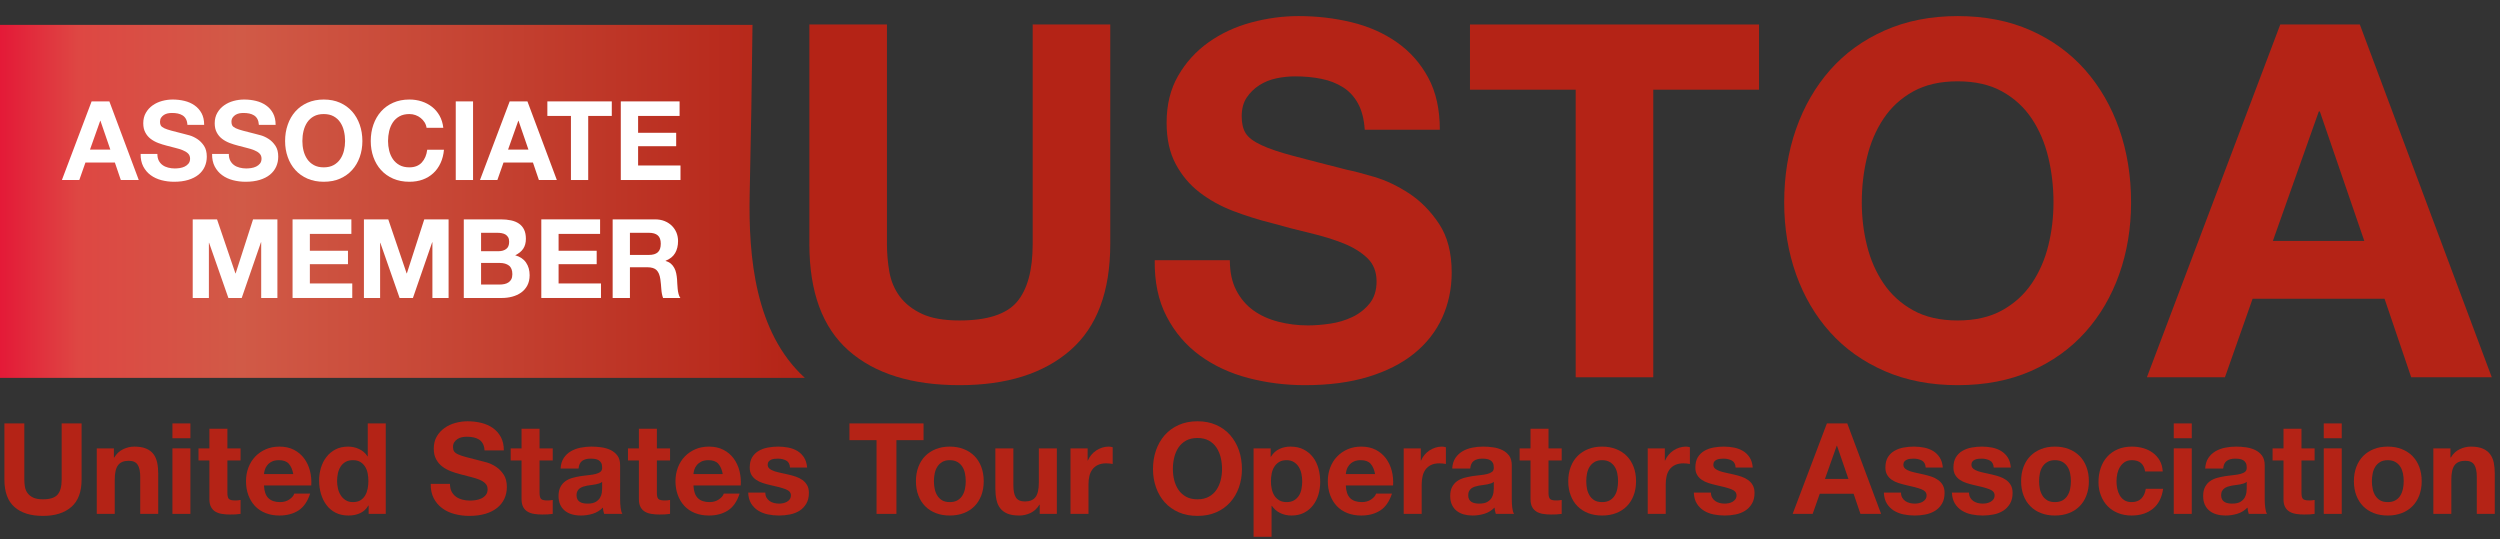 <?xml version="1.0" encoding="UTF-8" standalone="no"?>
<svg xmlns="http://www.w3.org/2000/svg" xmlns:xlink="http://www.w3.org/1999/xlink" xmlns:serif="http://www.serif.com/" width="100%" height="100%" viewBox="0 0 621 134" version="1.1" xml:space="preserve" style="fill-rule:evenodd;clip-rule:evenodd;stroke-linejoin:round;stroke-miterlimit:2;">
    <rect x="0" y="0" width="621" height="134" fill="#333333" stroke="none"/>
    <g transform="matrix(4.167,0,0,4.167,0,0)">
        <path d="M47.963,22.512C45.019,19.81 44.609,15.342 44.69,11.538C44.762,8.188 44.823,4.834 44.858,1.482L0,1.482L0,22.524L47.978,22.524C47.973,22.519 47.969,22.517 47.963,22.512Z" style="fill:url(#_Linear1);"></path>
        <path d="M63.799,20.884C62.208,22.269 60.008,22.96 57.201,22.96C54.354,22.96 52.15,22.275 50.588,20.9C49.028,19.525 48.247,17.405 48.247,14.538L48.247,1.46L52.872,1.46L52.872,14.538C52.872,15.107 52.92,15.667 53.018,16.216C53.117,16.767 53.323,17.252 53.637,17.674C53.951,18.097 54.388,18.44 54.948,18.705C55.507,18.97 56.258,19.103 57.201,19.103C58.85,19.103 59.989,18.735 60.618,17.999C61.246,17.261 61.56,16.109 61.56,14.538L61.56,1.46L66.184,1.46L66.184,14.538C66.184,17.385 65.389,19.5 63.799,20.884Z" style="fill:rgb(180,35,22);fill-rule:nonzero;"></path>
        <path d="M73.695,17.306C73.95,17.797 74.289,18.195 74.711,18.499C75.133,18.804 75.629,19.029 76.197,19.177C76.768,19.324 77.357,19.398 77.965,19.398C78.377,19.398 78.82,19.363 79.291,19.294C79.762,19.226 80.205,19.093 80.617,18.897C81.029,18.701 81.371,18.43 81.648,18.086C81.922,17.744 82.059,17.306 82.059,16.776C82.059,16.207 81.879,15.746 81.516,15.392C81.15,15.039 80.676,14.744 80.086,14.507C79.498,14.273 78.828,14.066 78.084,13.89C77.338,13.712 76.58,13.517 75.816,13.3C75.029,13.104 74.264,12.864 73.518,12.58C72.772,12.294 72.104,11.926 71.516,11.474C70.926,11.023 70.45,10.459 70.086,9.781C69.723,9.103 69.543,8.284 69.543,7.322C69.543,6.242 69.772,5.304 70.235,4.509C70.696,3.713 71.299,3.05 72.045,2.52C72.792,1.991 73.636,1.597 74.579,1.342C75.522,1.087 76.463,0.959 77.406,0.959C78.506,0.959 79.561,1.082 80.572,1.328C81.584,1.574 82.482,1.97 83.268,2.52C84.053,3.071 84.676,3.773 85.137,4.626C85.6,5.48 85.83,6.516 85.83,7.734L81.354,7.734C81.313,7.105 81.18,6.585 80.955,6.173C80.729,5.76 80.43,5.436 80.057,5.201C79.684,4.965 79.256,4.798 78.775,4.701C78.295,4.602 77.77,4.552 77.199,4.552C76.826,4.552 76.453,4.592 76.08,4.671C75.707,4.75 75.369,4.886 75.064,5.084C74.76,5.28 74.51,5.525 74.314,5.82C74.118,6.114 74.019,6.487 74.019,6.939C74.019,7.351 74.097,7.685 74.254,7.94C74.413,8.195 74.721,8.431 75.182,8.646C75.643,8.863 76.281,9.079 77.096,9.294C77.912,9.511 78.977,9.786 80.293,10.12C80.686,10.199 81.231,10.34 81.926,10.546C82.623,10.753 83.316,11.082 84.004,11.533C84.689,11.986 85.285,12.589 85.785,13.345C86.287,14.101 86.537,15.068 86.537,16.246C86.537,17.209 86.35,18.101 85.977,18.926C85.604,19.75 85.049,20.462 84.313,21.062C83.576,21.661 82.662,22.126 81.574,22.46C80.484,22.794 79.223,22.96 77.789,22.96C76.631,22.96 75.506,22.819 74.417,22.535C73.327,22.249 72.364,21.802 71.53,21.194C70.696,20.585 70.032,19.81 69.543,18.867C69.051,17.925 68.815,16.805 68.835,15.509L73.312,15.509C73.312,16.216 73.44,16.816 73.695,17.306Z" style="fill:rgb(180,35,22);fill-rule:nonzero;"></path>
        <path d="M87.627,5.347L87.627,1.46L104.858,1.46L104.858,5.347L98.553,5.347L98.553,22.49L93.928,22.49L93.928,5.347L87.627,5.347Z" style="fill:rgb(180,35,22);fill-rule:nonzero;"></path>
        <path d="M111.293,14.64C111.499,15.476 111.829,16.226 112.28,16.894C112.731,17.562 113.321,18.097 114.047,18.499C114.772,18.902 115.657,19.103 116.698,19.103C117.739,19.103 118.622,18.902 119.348,18.499C120.075,18.097 120.663,17.562 121.116,16.894C121.567,16.226 121.895,15.476 122.102,14.64C122.309,13.806 122.411,12.947 122.411,12.064C122.411,11.14 122.309,10.248 122.102,9.383C121.895,8.519 121.567,7.749 121.116,7.072C120.663,6.394 120.075,5.854 119.348,5.451C118.622,5.048 117.739,4.847 116.698,4.847C115.657,4.847 114.772,5.048 114.047,5.451C113.321,5.854 112.731,6.394 112.28,7.072C111.829,7.749 111.499,8.519 111.293,9.383C111.086,10.248 110.983,11.14 110.983,12.064C110.983,12.947 111.086,13.806 111.293,14.64ZM107.065,7.69C107.538,6.345 108.215,5.171 109.098,4.169C109.981,3.168 111.067,2.383 112.354,1.814C113.639,1.244 115.088,0.959 116.698,0.959C118.327,0.959 119.78,1.244 121.057,1.814C122.333,2.383 123.413,3.168 124.297,4.169C125.18,5.171 125.858,6.345 126.329,7.69C126.799,9.035 127.036,10.493 127.036,12.064C127.036,13.595 126.799,15.023 126.329,16.349C125.858,17.674 125.18,18.828 124.297,19.81C123.413,20.792 122.333,21.562 121.057,22.123C119.78,22.681 118.327,22.96 116.698,22.96C115.088,22.96 113.639,22.681 112.354,22.123C111.067,21.562 109.981,20.792 109.098,19.81C108.215,18.828 107.538,17.674 107.065,16.349C106.594,15.023 106.358,13.595 106.358,12.064C106.358,10.493 106.594,9.035 107.065,7.69Z" style="fill:rgb(180,35,22);fill-rule:nonzero;"></path>
        <path d="M140.938,14.361L138.288,6.644L138.227,6.644L135.489,14.361L140.938,14.361ZM140.672,1.46L148.538,22.49L143.735,22.49L142.145,17.806L134.282,17.806L132.631,22.49L127.979,22.49L135.93,1.46L140.672,1.46Z" style="fill:rgb(180,35,22);fill-rule:nonzero;"></path>
        <path d="M6.578,8.919L5.987,7.199L5.974,7.199L5.364,8.919L6.578,8.919ZM6.519,6.044L8.272,10.731L7.202,10.731L6.847,9.687L5.094,9.687L4.727,10.731L3.69,10.731L5.461,6.044L6.519,6.044Z" style="fill:white;fill-rule:nonzero;"></path>
        <path d="M9.465,9.576C9.522,9.685 9.598,9.773 9.692,9.841C9.786,9.91 9.897,9.96 10.024,9.992C10.151,10.025 10.282,10.042 10.418,10.042C10.51,10.042 10.608,10.034 10.713,10.019C10.818,10.003 10.917,9.974 11.008,9.93C11.1,9.886 11.176,9.826 11.238,9.75C11.299,9.673 11.331,9.576 11.331,9.458C11.331,9.331 11.29,9.228 11.209,9.149C11.127,9.07 11.022,9.005 10.89,8.953C10.758,8.9 10.61,8.853 10.444,8.814C10.278,8.775 10.109,8.731 9.938,8.683C9.764,8.639 9.592,8.585 9.426,8.522C9.26,8.459 9.112,8.376 8.98,8.276C8.848,8.175 8.743,8.05 8.663,7.898C8.581,7.748 8.54,7.565 8.54,7.351C8.54,7.11 8.592,6.901 8.695,6.724C8.797,6.546 8.932,6.398 9.098,6.281C9.264,6.163 9.454,6.075 9.663,6.018C9.874,5.961 10.083,5.933 10.293,5.933C10.538,5.933 10.773,5.96 10.999,6.015C11.224,6.07 11.424,6.158 11.599,6.281C11.774,6.404 11.913,6.559 12.016,6.75C12.119,6.941 12.17,7.171 12.17,7.443L11.172,7.443C11.164,7.302 11.134,7.187 11.085,7.095C11.034,7.002 10.967,6.93 10.883,6.878C10.8,6.826 10.706,6.789 10.598,6.766C10.491,6.744 10.374,6.734 10.247,6.734C10.164,6.734 10.081,6.743 9.998,6.759C9.915,6.777 9.838,6.808 9.771,6.851C9.704,6.896 9.647,6.95 9.604,7.015C9.56,7.082 9.538,7.165 9.538,7.265C9.538,7.357 9.555,7.431 9.59,7.488C9.625,7.544 9.695,7.597 9.797,7.646C9.9,7.694 10.043,7.742 10.224,7.791C10.405,7.838 10.643,7.9 10.936,7.974C11.024,7.992 11.145,8.023 11.3,8.07C11.456,8.115 11.61,8.189 11.763,8.289C11.917,8.39 12.048,8.525 12.161,8.693C12.272,8.861 12.327,9.077 12.327,9.339C12.327,9.554 12.286,9.753 12.203,9.937C12.12,10.121 11.997,10.279 11.833,10.413C11.668,10.546 11.465,10.65 11.221,10.724C10.979,10.798 10.698,10.835 10.377,10.835C10.12,10.835 9.87,10.804 9.626,10.741C9.383,10.677 9.168,10.578 8.983,10.442C8.797,10.306 8.65,10.133 8.54,9.923C8.431,9.713 8.378,9.464 8.383,9.175L9.381,9.175C9.381,9.333 9.409,9.466 9.465,9.576Z" style="fill:white;fill-rule:nonzero;"></path>
        <path d="M13.725,9.576C13.782,9.685 13.858,9.773 13.952,9.841C14.045,9.91 14.157,9.96 14.284,9.992C14.411,10.025 14.542,10.042 14.677,10.042C14.77,10.042 14.868,10.034 14.973,10.019C15.078,10.003 15.176,9.974 15.268,9.93C15.36,9.886 15.436,9.826 15.498,9.75C15.559,9.673 15.59,9.576 15.59,9.458C15.59,9.331 15.549,9.228 15.468,9.149C15.387,9.07 15.282,9.005 15.15,8.953C15.018,8.9 14.87,8.853 14.704,8.814C14.538,8.775 14.369,8.731 14.198,8.683C14.024,8.639 13.852,8.585 13.686,8.522C13.52,8.459 13.372,8.376 13.24,8.276C13.108,8.175 13.002,8.05 12.922,7.898C12.84,7.748 12.799,7.565 12.799,7.351C12.799,7.11 12.852,6.901 12.955,6.724C13.057,6.546 13.192,6.398 13.358,6.281C13.524,6.163 13.713,6.075 13.922,6.018C14.133,5.961 14.342,5.933 14.552,5.933C14.797,5.933 15.033,5.96 15.258,6.015C15.484,6.07 15.684,6.158 15.859,6.281C16.034,6.404 16.172,6.559 16.276,6.75C16.378,6.941 16.43,7.171 16.43,7.443L15.432,7.443C15.423,7.302 15.394,7.187 15.344,7.095C15.293,7.002 15.227,6.93 15.143,6.878C15.06,6.826 14.965,6.789 14.858,6.766C14.751,6.744 14.633,6.734 14.506,6.734C14.423,6.734 14.34,6.743 14.257,6.759C14.174,6.777 14.098,6.808 14.031,6.851C13.963,6.896 13.907,6.95 13.864,7.015C13.82,7.082 13.797,7.165 13.797,7.265C13.797,7.357 13.815,7.431 13.85,7.488C13.885,7.544 13.955,7.597 14.057,7.646C14.16,7.694 14.302,7.742 14.484,7.791C14.665,7.838 14.903,7.9 15.196,7.974C15.284,7.992 15.405,8.023 15.56,8.07C15.715,8.115 15.87,8.189 16.023,8.289C16.176,8.39 16.308,8.525 16.42,8.693C16.532,8.861 16.586,9.077 16.586,9.339C16.586,9.554 16.545,9.753 16.462,9.937C16.379,10.121 16.256,10.279 16.092,10.413C15.928,10.546 15.725,10.65 15.481,10.724C15.239,10.798 14.958,10.835 14.637,10.835C14.379,10.835 14.129,10.804 13.886,10.741C13.643,10.677 13.428,10.578 13.243,10.442C13.057,10.306 12.91,10.133 12.799,9.923C12.691,9.713 12.638,9.464 12.643,9.175L13.641,9.175C13.641,9.333 13.668,9.466 13.725,9.576Z" style="fill:white;fill-rule:nonzero;"></path>
        <path d="M18.093,8.982C18.139,9.168 18.213,9.335 18.313,9.484C18.415,9.632 18.545,9.751 18.708,9.841C18.87,9.931 19.066,9.976 19.297,9.976C19.53,9.976 19.727,9.931 19.889,9.841C20.051,9.751 20.182,9.632 20.283,9.484C20.383,9.335 20.458,9.168 20.502,8.982C20.548,8.795 20.571,8.604 20.571,8.408C20.571,8.202 20.548,8.002 20.502,7.81C20.458,7.617 20.383,7.446 20.283,7.294C20.182,7.144 20.051,7.023 19.889,6.934C19.727,6.844 19.53,6.799 19.297,6.799C19.066,6.799 18.87,6.844 18.708,6.934C18.545,7.023 18.415,7.144 18.313,7.294C18.213,7.446 18.139,7.617 18.093,7.81C18.047,8.002 18.025,8.202 18.025,8.408C18.025,8.604 18.047,8.795 18.093,8.982ZM17.153,7.433C17.256,7.132 17.408,6.871 17.604,6.648C17.801,6.425 18.043,6.25 18.33,6.123C18.616,5.996 18.94,5.933 19.297,5.933C19.661,5.933 19.985,5.996 20.27,6.123C20.553,6.25 20.795,6.425 20.992,6.648C21.188,6.871 21.339,7.132 21.444,7.433C21.549,7.732 21.602,8.058 21.602,8.408C21.602,8.749 21.549,9.067 21.444,9.363C21.339,9.658 21.188,9.916 20.992,10.133C20.795,10.352 20.553,10.524 20.27,10.649C19.985,10.773 19.661,10.835 19.297,10.835C18.94,10.835 18.616,10.773 18.33,10.649C18.043,10.524 17.801,10.352 17.604,10.133C17.408,9.916 17.256,9.658 17.153,9.363C17.047,9.067 16.995,8.749 16.995,8.408C16.995,8.058 17.047,7.732 17.153,7.433Z" style="fill:white;fill-rule:nonzero;"></path>
        <path d="M25.311,7.294C25.249,7.197 25.172,7.11 25.081,7.036C24.989,6.96 24.885,6.904 24.769,6.861C24.653,6.82 24.532,6.799 24.405,6.799C24.172,6.799 23.976,6.844 23.814,6.934C23.653,7.023 23.52,7.144 23.42,7.294C23.319,7.446 23.247,7.617 23.2,7.81C23.155,8.002 23.131,8.202 23.131,8.408C23.131,8.604 23.155,8.795 23.2,8.982C23.247,9.168 23.319,9.335 23.42,9.484C23.52,9.632 23.653,9.751 23.814,9.841C23.976,9.931 24.172,9.976 24.405,9.976C24.719,9.976 24.965,9.879 25.143,9.687C25.32,9.495 25.428,9.241 25.467,8.925L26.465,8.925C26.44,9.218 26.372,9.484 26.262,9.72C26.153,9.957 26.008,10.158 25.829,10.324C25.65,10.49 25.44,10.617 25.2,10.705C24.959,10.793 24.694,10.835 24.405,10.835C24.045,10.835 23.723,10.773 23.436,10.649C23.15,10.524 22.909,10.352 22.711,10.133C22.514,9.916 22.364,9.658 22.258,9.363C22.154,9.067 22.101,8.749 22.101,8.408C22.101,8.058 22.154,7.732 22.258,7.433C22.364,7.132 22.514,6.871 22.711,6.648C22.909,6.425 23.15,6.25 23.436,6.123C23.723,5.996 24.045,5.933 24.405,5.933C24.663,5.933 24.907,5.97 25.136,6.044C25.366,6.119 25.572,6.227 25.753,6.369C25.935,6.511 26.085,6.687 26.204,6.898C26.321,7.108 26.395,7.348 26.426,7.62L25.428,7.62C25.411,7.501 25.372,7.393 25.311,7.294Z" style="fill:white;fill-rule:nonzero;"></path>
        <rect x="27.168" y="6.044" width="1.031" height="4.687" style="fill:white;fill-rule:nonzero;"></rect>
        <path d="M31.501,8.919L30.91,7.199L30.896,7.199L30.286,8.919L31.501,8.919ZM31.441,6.044L33.194,10.731L32.124,10.731L31.769,9.687L30.016,9.687L29.649,10.731L28.612,10.731L30.383,6.044L31.441,6.044Z" style="fill:white;fill-rule:nonzero;"></path>
        <path d="M32.629,6.911L32.629,6.044L36.469,6.044L36.469,6.911L35.064,6.911L35.064,10.731L34.034,10.731L34.034,6.911L32.629,6.911Z" style="fill:white;fill-rule:nonzero;"></path>
        <path d="M40.511,6.044L40.511,6.911L38.038,6.911L38.038,7.916L40.308,7.916L40.308,8.716L38.038,8.716L38.038,9.865L40.565,9.865L40.565,10.731L37.006,10.731L37.006,6.044L40.511,6.044Z" style="fill:white;fill-rule:nonzero;"></path>
        <path d="M12.938,13.077L14.034,16.299L14.047,16.299L15.085,13.077L16.536,13.077L16.536,17.763L15.57,17.763L15.57,14.442L15.557,14.442L14.409,17.763L13.614,17.763L12.465,14.475L12.452,14.475L12.452,17.763L11.488,17.763L11.488,13.077L12.938,13.077Z" style="fill:white;fill-rule:nonzero;"></path>
        <path d="M20.946,13.077L20.946,13.943L18.471,13.943L18.471,14.948L20.743,14.948L20.743,15.748L18.471,15.748L18.471,16.897L20.999,16.897L20.999,17.763L17.44,17.763L17.44,13.077L20.946,13.077Z" style="fill:white;fill-rule:nonzero;"></path>
        <path d="M23.145,13.077L24.241,16.299L24.253,16.299L25.291,13.077L26.741,13.077L26.741,17.763L25.776,17.763L25.776,14.442L25.763,14.442L24.615,17.763L23.821,17.763L22.672,14.475L22.659,14.475L22.659,17.763L21.694,17.763L21.694,13.077L23.145,13.077Z" style="fill:white;fill-rule:nonzero;"></path>
        <path d="M29.78,16.962C29.881,16.962 29.977,16.953 30.069,16.933C30.161,16.914 30.242,16.88 30.311,16.834C30.381,16.789 30.438,16.726 30.479,16.648C30.52,16.569 30.542,16.468 30.542,16.345C30.542,16.105 30.473,15.933 30.338,15.83C30.203,15.728 30.023,15.675 29.799,15.675L28.677,15.675L28.677,16.962L29.78,16.962ZM29.721,14.974C29.905,14.974 30.056,14.93 30.174,14.842C30.293,14.755 30.351,14.613 30.351,14.416C30.351,14.306 30.332,14.216 30.293,14.147C30.252,14.077 30.2,14.022 30.135,13.982C30.069,13.943 29.994,13.916 29.909,13.9C29.823,13.885 29.735,13.877 29.642,13.877L28.677,13.877L28.677,14.974L29.721,14.974ZM29.852,13.077C30.075,13.077 30.279,13.096 30.462,13.136C30.647,13.175 30.804,13.24 30.935,13.33C31.067,13.419 31.168,13.539 31.241,13.687C31.313,13.835 31.349,14.02 31.349,14.239C31.349,14.475 31.295,14.671 31.188,14.83C31.081,14.987 30.922,15.117 30.711,15.216C31.001,15.3 31.216,15.445 31.358,15.653C31.501,15.861 31.572,16.111 31.572,16.404C31.572,16.641 31.526,16.845 31.434,17.019C31.342,17.191 31.218,17.332 31.063,17.442C30.908,17.551 30.731,17.632 30.532,17.685C30.333,17.738 30.127,17.763 29.918,17.763L27.647,17.763L27.647,13.077L29.852,13.077Z" style="fill:white;fill-rule:nonzero;"></path>
        <path d="M35.772,13.077L35.772,13.943L33.298,13.943L33.298,14.948L35.569,14.948L35.569,15.748L33.298,15.748L33.298,16.897L35.825,16.897L35.825,17.763L32.268,17.763L32.268,13.077L35.772,13.077Z" style="fill:white;fill-rule:nonzero;"></path>
        <path d="M38.68,15.197C38.917,15.197 39.094,15.144 39.211,15.04C39.331,14.934 39.389,14.763 39.389,14.527C39.389,14.3 39.331,14.134 39.211,14.032C39.094,13.929 38.917,13.877 38.68,13.877L37.551,13.877L37.551,15.197L38.68,15.197ZM39.047,13.077C39.258,13.077 39.448,13.111 39.616,13.178C39.784,13.247 39.928,13.339 40.049,13.457C40.168,13.576 40.26,13.712 40.325,13.868C40.387,14.023 40.42,14.191 40.42,14.37C40.42,14.646 40.362,14.884 40.246,15.085C40.129,15.287 39.94,15.439 39.678,15.544L39.678,15.558C39.805,15.593 39.91,15.646 39.993,15.718C40.077,15.791 40.144,15.876 40.196,15.974C40.249,16.073 40.288,16.181 40.311,16.299C40.335,16.417 40.352,16.536 40.36,16.654C40.365,16.728 40.37,16.816 40.374,16.916C40.377,17.017 40.385,17.121 40.397,17.224C40.408,17.33 40.425,17.429 40.45,17.524C40.473,17.618 40.509,17.698 40.557,17.763L39.527,17.763C39.47,17.615 39.436,17.437 39.422,17.232C39.409,17.026 39.389,16.83 39.364,16.641C39.328,16.396 39.253,16.216 39.139,16.103C39.026,15.99 38.84,15.931 38.583,15.931L37.551,15.931L37.551,17.763L36.521,17.763L36.521,13.077L39.047,13.077Z" style="fill:white;fill-rule:nonzero;"></path>
        <path d="M4.25,30.222C3.842,30.577 3.279,30.753 2.559,30.753C1.829,30.753 1.264,30.578 0.864,30.225C0.463,29.873 0.263,29.33 0.263,28.594L0.263,25.241L1.45,25.241L1.45,28.594C1.45,28.74 1.461,28.884 1.487,29.025C1.512,29.166 1.565,29.291 1.645,29.398C1.725,29.507 1.838,29.595 1.981,29.663C2.125,29.731 2.317,29.765 2.559,29.765C2.982,29.765 3.274,29.67 3.435,29.482C3.596,29.292 3.676,28.998 3.676,28.594L3.676,25.241L4.863,25.241L4.863,28.594C4.863,29.324 4.659,29.867 4.25,30.222Z" style="fill:rgb(180,35,22);fill-rule:nonzero;"></path>
        <path d="M6.789,26.728L6.789,27.273L6.811,27.273C6.947,27.046 7.124,26.881 7.34,26.778C7.555,26.675 7.778,26.623 8.004,26.623C8.291,26.623 8.526,26.662 8.71,26.74C8.894,26.818 9.039,26.927 9.145,27.065C9.25,27.204 9.325,27.373 9.368,27.571C9.411,27.77 9.432,27.99 9.432,28.232L9.432,30.633L8.359,30.633L8.359,28.427C8.359,28.106 8.309,27.865 8.208,27.707C8.107,27.548 7.928,27.468 7.672,27.468C7.379,27.468 7.168,27.556 7.038,27.73C6.907,27.904 6.84,28.189 6.84,28.586L6.84,30.633L5.768,30.633L5.768,26.728L6.789,26.728Z" style="fill:rgb(180,35,22);fill-rule:nonzero;"></path>
        <path d="M11.35,26.728L11.35,30.633L10.278,30.633L10.278,26.728L11.35,26.728ZM10.278,26.124L10.278,25.241L11.35,25.241L11.35,26.124L10.278,26.124Z" style="fill:rgb(180,35,22);fill-rule:nonzero;"></path>
        <path d="M14.34,26.728L14.34,27.447L13.555,27.447L13.555,29.38C13.555,29.561 13.585,29.681 13.645,29.742C13.706,29.802 13.827,29.832 14.008,29.832C14.068,29.832 14.127,29.83 14.182,29.826C14.237,29.82 14.29,29.813 14.34,29.802L14.34,30.633C14.25,30.648 14.149,30.658 14.038,30.664C13.927,30.668 13.819,30.671 13.713,30.671C13.547,30.671 13.389,30.66 13.241,30.636C13.092,30.615 12.961,30.57 12.848,30.505C12.735,30.439 12.646,30.346 12.581,30.225C12.515,30.105 12.482,29.946 12.482,29.749L12.482,27.447L11.833,27.447L11.833,26.728L12.482,26.728L12.482,25.558L13.555,25.558L13.555,26.728L14.34,26.728Z" style="fill:rgb(180,35,22);fill-rule:nonzero;"></path>
        <path d="M17.213,27.642C17.085,27.501 16.89,27.431 16.628,27.431C16.458,27.431 16.315,27.46 16.202,27.518C16.088,27.576 15.999,27.648 15.93,27.734C15.862,27.819 15.814,27.91 15.787,28.005C15.758,28.101 15.743,28.187 15.737,28.261L17.482,28.261C17.432,27.99 17.342,27.784 17.213,27.642ZM16.002,29.697C16.163,29.853 16.395,29.931 16.696,29.931C16.913,29.931 17.099,29.876 17.255,29.769C17.411,29.66 17.506,29.546 17.542,29.425L18.487,29.425C18.335,29.893 18.104,30.228 17.792,30.429C17.479,30.63 17.102,30.731 16.659,30.731C16.352,30.731 16.075,30.682 15.829,30.584C15.581,30.486 15.372,30.346 15.201,30.166C15.03,29.984 14.898,29.767 14.804,29.515C14.711,29.263 14.665,28.987 14.665,28.685C14.665,28.393 14.713,28.121 14.809,27.869C14.905,27.618 15.04,27.4 15.216,27.216C15.392,27.033 15.603,26.887 15.846,26.781C16.09,26.675 16.362,26.623 16.659,26.623C16.991,26.623 17.28,26.687 17.528,26.816C17.774,26.944 17.976,27.117 18.135,27.333C18.293,27.549 18.409,27.796 18.479,28.073C18.549,28.35 18.575,28.639 18.554,28.941L15.737,28.941C15.752,29.289 15.84,29.541 16.002,29.697Z" style="fill:rgb(180,35,22);fill-rule:nonzero;"></path>
        <path d="M21.915,28.205C21.884,28.057 21.833,27.925 21.76,27.812C21.687,27.699 21.592,27.607 21.477,27.537C21.361,27.466 21.215,27.431 21.039,27.431C20.862,27.431 20.714,27.466 20.593,27.537C20.472,27.607 20.376,27.701 20.303,27.816C20.23,27.932 20.176,28.064 20.143,28.212C20.112,28.361 20.094,28.516 20.094,28.677C20.094,28.829 20.113,28.98 20.147,29.13C20.183,29.281 20.239,29.416 20.318,29.535C20.395,29.652 20.494,29.748 20.612,29.822C20.731,29.894 20.873,29.931 21.039,29.931C21.215,29.931 21.362,29.896 21.481,29.826C21.598,29.754 21.693,29.66 21.764,29.541C21.835,29.423 21.884,29.289 21.915,29.138C21.945,28.987 21.96,28.831 21.96,28.669C21.96,28.508 21.945,28.353 21.915,28.205ZM21.96,30.134C21.835,30.346 21.669,30.499 21.465,30.591C21.262,30.685 21.031,30.731 20.774,30.731C20.483,30.731 20.225,30.675 20.004,30.562C19.782,30.449 19.6,30.294 19.458,30.101C19.313,29.908 19.206,29.684 19.131,29.432C19.059,29.181 19.022,28.919 19.022,28.647C19.022,28.385 19.059,28.132 19.131,27.888C19.206,27.644 19.313,27.429 19.458,27.243C19.6,27.056 19.78,26.906 19.997,26.792C20.213,26.679 20.465,26.623 20.752,26.623C20.983,26.623 21.204,26.671 21.413,26.771C21.622,26.869 21.787,27.013 21.907,27.205L21.922,27.205L21.922,25.241L22.995,25.241L22.995,30.633L21.975,30.633L21.975,30.134L21.96,30.134Z" style="fill:rgb(180,35,22);fill-rule:nonzero;"></path>
        <path d="M26.921,29.304C26.987,29.43 27.075,29.533 27.182,29.61C27.291,29.688 27.418,29.746 27.563,29.784C27.71,29.822 27.862,29.84 28.016,29.84C28.124,29.84 28.236,29.832 28.356,29.814C28.477,29.796 28.59,29.762 28.697,29.712C28.802,29.662 28.89,29.592 28.961,29.504C29.032,29.416 29.067,29.304 29.067,29.167C29.067,29.022 29.02,28.904 28.926,28.814C28.834,28.722 28.711,28.647 28.561,28.586C28.41,28.527 28.239,28.473 28.047,28.427C27.856,28.382 27.663,28.332 27.465,28.277C27.264,28.227 27.068,28.166 26.877,28.091C26.686,28.019 26.514,27.925 26.363,27.808C26.211,27.693 26.09,27.548 25.997,27.374C25.903,27.201 25.857,26.991 25.857,26.744C25.857,26.466 25.917,26.226 26.034,26.023C26.153,25.818 26.307,25.649 26.499,25.513C26.69,25.376 26.907,25.276 27.149,25.21C27.391,25.146 27.631,25.113 27.874,25.113C28.155,25.113 28.426,25.144 28.685,25.207C28.944,25.27 29.175,25.372 29.377,25.513C29.579,25.654 29.737,25.833 29.856,26.053C29.975,26.272 30.034,26.538 30.034,26.849L28.885,26.849C28.876,26.689 28.841,26.555 28.784,26.45C28.725,26.343 28.649,26.26 28.553,26.2C28.458,26.14 28.348,26.097 28.225,26.072C28.101,26.046 27.966,26.034 27.821,26.034C27.725,26.034 27.629,26.044 27.534,26.064C27.438,26.083 27.351,26.119 27.274,26.169C27.195,26.22 27.131,26.283 27.081,26.359C27.03,26.435 27.004,26.53 27.004,26.646C27.004,26.751 27.025,26.837 27.065,26.902C27.106,26.968 27.185,27.029 27.303,27.083C27.421,27.139 27.585,27.195 27.794,27.249C28.002,27.305 28.276,27.375 28.614,27.461C28.714,27.482 28.854,27.518 29.033,27.571C29.211,27.624 29.389,27.708 29.565,27.824C29.742,27.94 29.894,28.094 30.022,28.289C30.151,28.482 30.214,28.73 30.214,29.033C30.214,29.279 30.167,29.507 30.071,29.719C29.975,29.931 29.834,30.114 29.645,30.267C29.456,30.421 29.221,30.541 28.942,30.626C28.663,30.71 28.338,30.753 27.971,30.753C27.674,30.753 27.386,30.717 27.107,30.644C26.827,30.572 26.581,30.457 26.367,30.3C26.153,30.144 25.983,29.946 25.857,29.705C25.731,29.462 25.67,29.175 25.676,28.843L26.824,28.843C26.824,29.025 26.856,29.178 26.921,29.304Z" style="fill:rgb(180,35,22);fill-rule:nonzero;"></path>
        <path d="M32.949,26.728L32.949,27.447L32.163,27.447L32.163,29.38C32.163,29.561 32.194,29.681 32.253,29.742C32.314,29.802 32.435,29.832 32.616,29.832C32.676,29.832 32.735,29.83 32.79,29.826C32.845,29.82 32.899,29.813 32.949,29.802L32.949,30.633C32.858,30.648 32.757,30.658 32.647,30.664C32.536,30.668 32.428,30.671 32.322,30.671C32.156,30.671 31.999,30.66 31.85,30.636C31.702,30.615 31.571,30.57 31.458,30.505C31.343,30.439 31.254,30.346 31.188,30.225C31.124,30.105 31.09,29.946 31.09,29.749L31.09,27.447L30.442,27.447L30.442,26.728L31.09,26.728L31.09,25.558L32.163,25.558L32.163,26.728L32.949,26.728Z" style="fill:rgb(180,35,22);fill-rule:nonzero;"></path>
        <path d="M35.724,28.817C35.656,28.839 35.583,28.859 35.504,28.874C35.426,28.888 35.345,28.902 35.259,28.912C35.174,28.921 35.088,28.934 35.002,28.949C34.922,28.964 34.842,28.984 34.764,29.009C34.686,29.035 34.619,29.069 34.561,29.111C34.502,29.154 34.457,29.208 34.42,29.274C34.385,29.339 34.368,29.422 34.368,29.523C34.368,29.619 34.385,29.699 34.42,29.765C34.457,29.83 34.504,29.882 34.565,29.919C34.626,29.957 34.696,29.984 34.776,29.999C34.856,30.013 34.94,30.021 35.026,30.021C35.237,30.021 35.401,29.986 35.516,29.916C35.632,29.845 35.717,29.761 35.773,29.663C35.829,29.564 35.862,29.465 35.876,29.365C35.887,29.263 35.894,29.183 35.894,29.123L35.894,28.722C35.848,28.763 35.792,28.794 35.724,28.817ZM33.605,27.302C33.715,27.136 33.857,27.003 34.028,26.902C34.2,26.802 34.392,26.73 34.606,26.687C34.821,26.644 35.036,26.623 35.252,26.623C35.449,26.623 35.647,26.636 35.848,26.665C36.05,26.692 36.234,26.747 36.4,26.827C36.566,26.908 36.702,27.019 36.807,27.163C36.914,27.306 36.966,27.497 36.966,27.734L36.966,29.765C36.966,29.941 36.977,30.109 36.997,30.271C37.016,30.431 37.051,30.552 37.102,30.633L36.014,30.633C35.995,30.573 35.978,30.511 35.965,30.449C35.954,30.385 35.944,30.321 35.94,30.255C35.768,30.431 35.567,30.555 35.335,30.626C35.104,30.696 34.868,30.731 34.626,30.731C34.438,30.731 34.265,30.708 34.104,30.664C33.943,30.619 33.802,30.547 33.681,30.453C33.561,30.357 33.465,30.236 33.398,30.089C33.33,29.944 33.295,29.769 33.295,29.568C33.295,29.347 33.335,29.165 33.413,29.021C33.491,28.877 33.591,28.763 33.715,28.677C33.838,28.591 33.979,28.528 34.138,28.484C34.296,28.442 34.457,28.408 34.618,28.382C34.779,28.357 34.938,28.337 35.093,28.322C35.25,28.307 35.388,28.285 35.508,28.254C35.629,28.224 35.725,28.18 35.795,28.123C35.866,28.064 35.899,27.98 35.894,27.869C35.894,27.753 35.876,27.662 35.837,27.593C35.799,27.525 35.749,27.472 35.686,27.435C35.624,27.397 35.55,27.373 35.467,27.359C35.384,27.347 35.294,27.34 35.199,27.34C34.988,27.34 34.821,27.386 34.7,27.476C34.58,27.567 34.508,27.718 34.489,27.929L33.417,27.929C33.432,27.677 33.495,27.468 33.605,27.302Z" style="fill:rgb(180,35,22);fill-rule:nonzero;"></path>
        <path d="M39.942,26.728L39.942,27.447L39.157,27.447L39.157,29.38C39.157,29.561 39.186,29.681 39.247,29.742C39.307,29.802 39.428,29.832 39.61,29.832C39.67,29.832 39.727,29.83 39.784,29.826C39.838,29.82 39.891,29.813 39.942,29.802L39.942,30.633C39.851,30.648 39.751,30.658 39.639,30.664C39.529,30.668 39.42,30.671 39.315,30.671C39.149,30.671 38.991,30.66 38.842,30.636C38.695,30.615 38.563,30.57 38.45,30.505C38.336,30.439 38.248,30.346 38.182,30.225C38.117,30.105 38.085,29.946 38.085,29.749L38.085,27.447L37.434,27.447L37.434,26.728L38.085,26.728L38.085,25.558L39.157,25.558L39.157,26.728L39.942,26.728Z" style="fill:rgb(180,35,22);fill-rule:nonzero;"></path>
        <path d="M42.815,27.642C42.687,27.501 42.493,27.431 42.23,27.431C42.059,27.431 41.917,27.46 41.803,27.518C41.69,27.576 41.599,27.648 41.532,27.734C41.463,27.819 41.415,27.91 41.387,28.005C41.36,28.101 41.344,28.187 41.338,28.261L43.084,28.261C43.034,27.99 42.944,27.784 42.815,27.642ZM41.603,29.697C41.764,29.853 41.996,29.931 42.297,29.931C42.514,29.931 42.701,29.876 42.857,29.769C43.013,29.66 43.108,29.546 43.144,29.425L44.088,29.425C43.937,29.893 43.706,30.228 43.393,30.429C43.081,30.63 42.704,30.731 42.26,30.731C41.953,30.731 41.676,30.682 41.429,30.584C41.182,30.486 40.973,30.346 40.803,30.166C40.631,29.984 40.5,29.767 40.407,29.515C40.313,29.263 40.266,28.987 40.266,28.685C40.266,28.393 40.315,28.121 40.41,27.869C40.505,27.618 40.641,27.4 40.818,27.216C40.995,27.033 41.204,26.887 41.448,26.781C41.692,26.675 41.963,26.623 42.26,26.623C42.592,26.623 42.881,26.687 43.128,26.816C43.376,26.944 43.579,27.117 43.737,27.333C43.895,27.549 44.01,27.796 44.081,28.073C44.151,28.35 44.176,28.639 44.156,28.941L41.338,28.941C41.354,29.289 41.442,29.541 41.603,29.697Z" style="fill:rgb(180,35,22);fill-rule:nonzero;"></path>
        <path d="M45.692,29.663C45.741,29.746 45.802,29.814 45.877,29.867C45.954,29.919 46.04,29.958 46.138,29.984C46.237,30.009 46.338,30.021 46.444,30.021C46.519,30.021 46.598,30.013 46.682,29.996C46.765,29.978 46.84,29.95 46.909,29.912C46.976,29.874 47.033,29.824 47.079,29.761C47.124,29.698 47.147,29.619 47.147,29.523C47.147,29.362 47.04,29.241 46.825,29.16C46.612,29.08 46.313,28.999 45.93,28.919C45.774,28.884 45.622,28.842 45.473,28.794C45.325,28.747 45.193,28.683 45.077,28.605C44.961,28.528 44.868,28.429 44.797,28.311C44.727,28.193 44.692,28.048 44.692,27.876C44.692,27.624 44.741,27.418 44.838,27.257C44.938,27.096 45.067,26.969 45.228,26.876C45.389,26.783 45.571,26.717 45.772,26.679C45.973,26.642 46.18,26.623 46.391,26.623C46.602,26.623 46.807,26.643 47.006,26.683C47.206,26.724 47.383,26.792 47.54,26.887C47.695,26.983 47.825,27.111 47.928,27.269C48.031,27.427 48.092,27.627 48.113,27.869L47.093,27.869C47.079,27.663 47.001,27.523 46.86,27.45C46.718,27.376 46.552,27.34 46.361,27.34C46.3,27.34 46.235,27.344 46.165,27.352C46.094,27.359 46.03,27.375 45.972,27.401C45.915,27.426 45.865,27.462 45.825,27.51C45.784,27.558 45.764,27.623 45.764,27.703C45.764,27.798 45.799,27.876 45.87,27.937C45.94,27.998 46.032,28.046 46.145,28.084C46.259,28.123 46.388,28.156 46.535,28.187C46.68,28.216 46.829,28.249 46.98,28.285C47.136,28.32 47.289,28.363 47.437,28.413C47.585,28.462 47.717,28.53 47.834,28.613C47.95,28.697 48.043,28.799 48.113,28.923C48.184,29.046 48.219,29.199 48.219,29.38C48.219,29.636 48.168,29.851 48.064,30.025C47.96,30.199 47.826,30.339 47.661,30.445C47.494,30.55 47.303,30.624 47.09,30.667C46.876,30.71 46.658,30.731 46.436,30.731C46.21,30.731 45.989,30.708 45.772,30.664C45.555,30.619 45.363,30.542 45.194,30.437C45.026,30.332 44.887,30.191 44.778,30.018C44.67,29.843 44.612,29.626 44.601,29.365L45.622,29.365C45.622,29.48 45.645,29.58 45.692,29.663Z" style="fill:rgb(180,35,22);fill-rule:nonzero;"></path>
        <path d="M50.635,26.238L50.635,25.241L55.053,25.241L55.053,26.238L53.437,26.238L53.437,30.633L52.252,30.633L52.252,26.238L50.635,26.238Z" style="fill:rgb(180,35,22);fill-rule:nonzero;"></path>
        <path d="M55.718,29.142C55.749,29.291 55.799,29.423 55.874,29.541C55.946,29.66 56.043,29.754 56.164,29.826C56.285,29.896 56.435,29.931 56.617,29.931C56.797,29.931 56.95,29.896 57.073,29.826C57.197,29.754 57.295,29.66 57.368,29.541C57.441,29.423 57.493,29.291 57.523,29.142C57.553,28.994 57.569,28.841 57.569,28.685C57.569,28.529 57.553,28.374 57.523,28.224C57.493,28.073 57.441,27.94 57.368,27.824C57.295,27.708 57.197,27.614 57.073,27.541C56.95,27.468 56.797,27.431 56.617,27.431C56.435,27.431 56.285,27.468 56.164,27.541C56.043,27.614 55.946,27.708 55.874,27.824C55.799,27.94 55.749,28.073 55.718,28.224C55.688,28.374 55.672,28.529 55.672,28.685C55.672,28.841 55.688,28.994 55.718,29.142ZM54.744,27.835C54.839,27.581 54.975,27.365 55.151,27.185C55.329,27.007 55.54,26.869 55.786,26.771C56.033,26.671 56.309,26.623 56.617,26.623C56.924,26.623 57.202,26.671 57.452,26.771C57.701,26.869 57.913,27.007 58.089,27.185C58.266,27.365 58.401,27.581 58.497,27.835C58.592,28.089 58.641,28.373 58.641,28.685C58.641,28.998 58.592,29.279 58.497,29.531C58.401,29.783 58.266,29.998 58.089,30.176C57.913,30.355 57.701,30.492 57.452,30.587C57.202,30.683 56.924,30.731 56.617,30.731C56.309,30.731 56.033,30.683 55.786,30.587C55.54,30.492 55.329,30.355 55.151,30.176C54.975,29.998 54.839,29.783 54.744,29.531C54.648,29.279 54.6,28.998 54.6,28.685C54.6,28.373 54.648,28.089 54.744,27.835Z" style="fill:rgb(180,35,22);fill-rule:nonzero;"></path>
        <path d="M61.979,30.633L61.979,30.089L61.956,30.089C61.821,30.316 61.643,30.48 61.427,30.581C61.211,30.681 60.989,30.731 60.762,30.731C60.476,30.731 60.241,30.694 60.057,30.619C59.873,30.542 59.728,30.436 59.623,30.297C59.516,30.159 59.442,29.99 59.4,29.791C59.357,29.592 59.335,29.373 59.335,29.13L59.335,26.728L60.408,26.728L60.408,28.934C60.408,29.255 60.458,29.497 60.559,29.656C60.66,29.814 60.838,29.893 61.095,29.893C61.387,29.893 61.598,29.806 61.729,29.632C61.861,29.458 61.926,29.173 61.926,28.775L61.926,26.728L62.999,26.728L62.999,30.633L61.979,30.633Z" style="fill:rgb(180,35,22);fill-rule:nonzero;"></path>
        <path d="M64.835,26.728L64.835,27.454L64.848,27.454C64.899,27.333 64.967,27.22 65.053,27.118C65.137,27.015 65.236,26.927 65.346,26.853C65.458,26.781 65.577,26.724 65.702,26.683C65.827,26.643 65.959,26.623 66.094,26.623C66.165,26.623 66.243,26.636 66.329,26.661L66.329,27.658C66.279,27.648 66.218,27.639 66.148,27.631C66.077,27.624 66.008,27.62 65.944,27.62C65.748,27.62 65.581,27.653 65.446,27.718C65.309,27.784 65.2,27.873 65.117,27.986C65.034,28.099 64.974,28.232 64.939,28.382C64.903,28.534 64.886,28.697 64.886,28.874L64.886,30.633L63.814,30.633L63.814,26.728L64.835,26.728Z" style="fill:rgb(180,35,22);fill-rule:nonzero;"></path>
        <path d="M69.996,28.621C70.049,28.835 70.133,29.027 70.249,29.199C70.365,29.37 70.516,29.507 70.702,29.61C70.888,29.712 71.115,29.765 71.381,29.765C71.649,29.765 71.875,29.712 72.061,29.61C72.247,29.507 72.399,29.37 72.514,29.199C72.629,29.027 72.714,28.835 72.768,28.621C72.821,28.407 72.847,28.187 72.847,27.96C72.847,27.723 72.821,27.494 72.768,27.273C72.714,27.051 72.629,26.853 72.514,26.679C72.399,26.505 72.247,26.368 72.061,26.264C71.875,26.162 71.649,26.109 71.381,26.109C71.115,26.109 70.888,26.162 70.702,26.264C70.516,26.368 70.365,26.505 70.249,26.679C70.133,26.853 70.049,27.051 69.996,27.273C69.942,27.494 69.917,27.723 69.917,27.96C69.917,28.187 69.942,28.407 69.996,28.621ZM68.913,26.838C69.034,26.494 69.206,26.193 69.433,25.935C69.66,25.679 69.938,25.478 70.268,25.332C70.597,25.185 70.969,25.113 71.381,25.113C71.799,25.113 72.172,25.185 72.499,25.332C72.827,25.478 73.104,25.679 73.33,25.935C73.557,26.193 73.731,26.494 73.852,26.838C73.972,27.183 74.033,27.557 74.033,27.96C74.033,28.352 73.972,28.718 73.852,29.058C73.731,29.398 73.557,29.695 73.33,29.946C73.104,30.198 72.827,30.395 72.499,30.539C72.172,30.682 71.799,30.753 71.381,30.753C70.969,30.753 70.597,30.682 70.268,30.539C69.938,30.395 69.66,30.198 69.433,29.946C69.206,29.695 69.034,29.398 68.913,29.058C68.792,28.718 68.731,28.352 68.731,27.96C68.731,27.557 68.792,27.183 68.913,26.838Z" style="fill:rgb(180,35,22);fill-rule:nonzero;"></path>
        <path d="M77.139,29.826C77.258,29.754 77.354,29.663 77.428,29.549C77.5,29.436 77.551,29.304 77.582,29.153C77.611,29.001 77.627,28.849 77.627,28.693C77.627,28.537 77.609,28.382 77.578,28.232C77.545,28.081 77.49,27.946 77.416,27.828C77.34,27.709 77.242,27.614 77.125,27.541C77.006,27.468 76.861,27.431 76.691,27.431C76.514,27.431 76.367,27.468 76.248,27.541C76.131,27.614 76.035,27.708 75.963,27.824C75.889,27.94 75.838,28.073 75.807,28.224C75.777,28.374 75.762,28.531 75.762,28.693C75.762,28.849 75.777,29.001 75.811,29.153C75.844,29.304 75.897,29.436 75.969,29.549C76.043,29.663 76.139,29.754 76.26,29.826C76.381,29.896 76.527,29.931 76.697,29.931C76.873,29.931 77.022,29.896 77.139,29.826ZM75.746,26.728L75.746,27.228L75.762,27.228C75.893,27.015 76.059,26.862 76.26,26.766C76.461,26.671 76.682,26.623 76.924,26.623C77.232,26.623 77.496,26.681 77.717,26.796C77.939,26.913 78.123,27.066 78.27,27.257C78.416,27.449 78.523,27.671 78.594,27.925C78.664,28.18 78.699,28.446 78.699,28.722C78.699,28.984 78.664,29.236 78.594,29.478C78.523,29.719 78.416,29.933 78.272,30.12C78.129,30.306 77.949,30.455 77.736,30.566C77.522,30.675 77.272,30.731 76.984,30.731C76.742,30.731 76.522,30.682 76.316,30.584C76.113,30.486 75.945,30.341 75.814,30.15L75.799,30.15L75.799,32L74.727,32L74.727,26.728L75.746,26.728Z" style="fill:rgb(180,35,22);fill-rule:nonzero;"></path>
        <path d="M81.701,27.642C81.574,27.501 81.379,27.431 81.117,27.431C80.945,27.431 80.803,27.46 80.689,27.518C80.576,27.576 80.486,27.648 80.418,27.734C80.35,27.819 80.301,27.91 80.273,28.005C80.246,28.101 80.231,28.187 80.225,28.261L81.971,28.261C81.92,27.99 81.83,27.784 81.701,27.642ZM80.488,29.697C80.65,29.853 80.883,29.931 81.184,29.931C81.4,29.931 81.588,29.876 81.742,29.769C81.898,29.66 81.994,29.546 82.029,29.425L82.975,29.425C82.822,29.893 82.592,30.228 82.279,30.429C81.967,30.63 81.59,30.731 81.147,30.731C80.84,30.731 80.563,30.682 80.316,30.584C80.068,30.486 79.859,30.346 79.689,30.166C79.518,29.984 79.385,29.767 79.293,29.515C79.199,29.263 79.152,28.987 79.152,28.685C79.152,28.393 79.201,28.121 79.297,27.869C79.393,27.618 79.527,27.4 79.705,27.216C79.881,27.033 80.09,26.887 80.334,26.781C80.578,26.675 80.85,26.623 81.147,26.623C81.479,26.623 81.768,26.687 82.016,26.816C82.262,26.944 82.465,27.117 82.623,27.333C82.781,27.549 82.897,27.796 82.967,28.073C83.037,28.35 83.063,28.639 83.043,28.941L80.225,28.941C80.24,29.289 80.328,29.541 80.488,29.697Z" style="fill:rgb(180,35,22);fill-rule:nonzero;"></path>
        <path d="M84.695,26.728L84.695,27.454L84.711,27.454C84.762,27.333 84.83,27.22 84.914,27.118C85,27.015 85.1,26.927 85.209,26.853C85.32,26.781 85.438,26.724 85.564,26.683C85.689,26.643 85.82,26.623 85.957,26.623C86.027,26.623 86.106,26.636 86.191,26.661L86.191,27.658C86.141,27.648 86.08,27.639 86.01,27.631C85.939,27.624 85.871,27.62 85.805,27.62C85.609,27.62 85.443,27.653 85.307,27.718C85.172,27.784 85.063,27.873 84.979,27.986C84.897,28.099 84.836,28.232 84.803,28.382C84.766,28.534 84.748,28.697 84.748,28.874L84.748,30.633L83.676,30.633L83.676,26.728L84.695,26.728Z" style="fill:rgb(180,35,22);fill-rule:nonzero;"></path>
        <path d="M88.875,28.817C88.809,28.839 88.734,28.859 88.656,28.874C88.58,28.888 88.498,28.902 88.412,28.912C88.326,28.921 88.24,28.934 88.154,28.949C88.074,28.964 87.994,28.984 87.918,29.009C87.84,29.035 87.772,29.069 87.713,29.111C87.656,29.154 87.609,29.208 87.574,29.274C87.539,29.339 87.522,29.422 87.522,29.523C87.522,29.619 87.539,29.699 87.574,29.765C87.609,29.83 87.656,29.882 87.717,29.919C87.777,29.957 87.848,29.984 87.928,29.999C88.008,30.013 88.092,30.021 88.178,30.021C88.389,30.021 88.553,29.986 88.668,29.916C88.785,29.845 88.869,29.761 88.926,29.663C88.981,29.564 89.014,29.465 89.027,29.365C89.039,29.263 89.047,29.183 89.047,29.123L89.047,28.722C89,28.763 88.945,28.794 88.875,28.817ZM86.758,27.302C86.869,27.136 87.01,27.003 87.182,26.902C87.352,26.802 87.545,26.73 87.758,26.687C87.973,26.644 88.188,26.623 88.404,26.623C88.6,26.623 88.799,26.636 89,26.665C89.201,26.692 89.387,26.747 89.551,26.827C89.719,26.908 89.854,27.019 89.961,27.163C90.064,27.306 90.119,27.497 90.119,27.734L90.119,29.765C90.119,29.941 90.129,30.109 90.148,30.271C90.168,30.431 90.203,30.552 90.256,30.633L89.168,30.633C89.147,30.573 89.131,30.511 89.117,30.449C89.106,30.385 89.096,30.321 89.092,30.255C88.92,30.431 88.719,30.555 88.488,30.626C88.256,30.696 88.02,30.731 87.777,30.731C87.592,30.731 87.418,30.708 87.256,30.664C87.096,30.619 86.953,30.547 86.834,30.453C86.713,30.357 86.617,30.236 86.551,30.089C86.482,29.944 86.449,29.769 86.449,29.568C86.449,29.347 86.486,29.165 86.566,29.021C86.643,28.877 86.744,28.763 86.867,28.677C86.99,28.591 87.131,28.528 87.289,28.484C87.449,28.442 87.609,28.408 87.77,28.382C87.932,28.357 88.09,28.337 88.246,28.322C88.402,28.307 88.539,28.285 88.66,28.254C88.781,28.224 88.877,28.18 88.949,28.123C89.02,28.064 89.051,27.98 89.047,27.869C89.047,27.753 89.027,27.662 88.99,27.593C88.951,27.525 88.902,27.472 88.838,27.435C88.775,27.397 88.703,27.373 88.619,27.359C88.537,27.347 88.447,27.34 88.352,27.34C88.141,27.34 87.975,27.386 87.854,27.476C87.732,27.567 87.662,27.718 87.641,27.929L86.568,27.929C86.584,27.677 86.647,27.468 86.758,27.302Z" style="fill:rgb(180,35,22);fill-rule:nonzero;"></path>
        <path d="M93.094,26.728L93.094,27.447L92.309,27.447L92.309,29.38C92.309,29.561 92.34,29.681 92.4,29.742C92.459,29.802 92.58,29.832 92.762,29.832C92.822,29.832 92.881,29.83 92.936,29.826C92.99,29.82 93.043,29.813 93.094,29.802L93.094,30.633C93.004,30.648 92.902,30.658 92.793,30.664C92.682,30.668 92.572,30.671 92.467,30.671C92.301,30.671 92.145,30.66 91.994,30.636C91.846,30.615 91.715,30.57 91.604,30.505C91.49,30.439 91.4,30.346 91.334,30.225C91.27,30.105 91.236,29.946 91.236,29.749L91.236,27.447L90.586,27.447L90.586,26.728L91.236,26.728L91.236,25.558L92.309,25.558L92.309,26.728L93.094,26.728Z" style="fill:rgb(180,35,22);fill-rule:nonzero;"></path>
        <path d="M94.604,29.142C94.635,29.291 94.686,29.423 94.76,29.541C94.832,29.66 94.928,29.754 95.049,29.826C95.17,29.896 95.322,29.931 95.502,29.931C95.684,29.931 95.836,29.896 95.959,29.826C96.084,29.754 96.182,29.66 96.254,29.541C96.328,29.423 96.379,29.291 96.41,29.142C96.439,28.994 96.455,28.841 96.455,28.685C96.455,28.529 96.439,28.374 96.41,28.224C96.379,28.073 96.328,27.94 96.254,27.824C96.182,27.708 96.084,27.614 95.959,27.541C95.836,27.468 95.684,27.431 95.502,27.431C95.322,27.431 95.17,27.468 95.049,27.541C94.928,27.614 94.832,27.708 94.76,27.824C94.686,27.94 94.635,28.073 94.604,28.224C94.574,28.374 94.559,28.529 94.559,28.685C94.559,28.841 94.574,28.994 94.604,29.142ZM93.631,27.835C93.725,27.581 93.861,27.365 94.037,27.185C94.215,27.007 94.426,26.869 94.672,26.771C94.918,26.671 95.195,26.623 95.502,26.623C95.811,26.623 96.088,26.671 96.338,26.771C96.588,26.869 96.799,27.007 96.977,27.185C97.152,27.365 97.287,27.581 97.383,27.835C97.479,28.089 97.527,28.373 97.527,28.685C97.527,28.998 97.479,29.279 97.383,29.531C97.287,29.783 97.152,29.998 96.977,30.176C96.799,30.355 96.588,30.492 96.338,30.587C96.088,30.683 95.811,30.731 95.502,30.731C95.195,30.731 94.918,30.683 94.672,30.587C94.426,30.492 94.215,30.355 94.037,30.176C93.861,29.998 93.725,29.783 93.631,29.531C93.533,29.279 93.486,28.998 93.486,28.685C93.486,28.373 93.533,28.089 93.631,27.835Z" style="fill:rgb(180,35,22);fill-rule:nonzero;"></path>
        <path d="M99.242,26.728L99.242,27.454L99.258,27.454C99.307,27.333 99.375,27.22 99.461,27.118C99.547,27.015 99.645,26.927 99.756,26.853C99.865,26.781 99.984,26.724 100.112,26.683C100.237,26.643 100.368,26.623 100.502,26.623C100.573,26.623 100.653,26.636 100.737,26.661L100.737,27.658C100.686,27.648 100.627,27.639 100.555,27.631C100.485,27.624 100.418,27.62 100.352,27.62C100.157,27.62 99.99,27.653 99.854,27.718C99.717,27.784 99.607,27.873 99.525,27.986C99.441,28.099 99.383,28.232 99.348,28.382C99.313,28.534 99.295,28.697 99.295,28.874L99.295,30.633L98.223,30.633L98.223,26.728L99.242,26.728Z" style="fill:rgb(180,35,22);fill-rule:nonzero;"></path>
        <path d="M102.063,29.663C102.112,29.746 102.172,29.814 102.249,29.867C102.323,29.919 102.411,29.958 102.508,29.984C102.608,30.009 102.709,30.021 102.815,30.021C102.889,30.021 102.969,30.013 103.051,29.996C103.135,29.978 103.211,29.95 103.28,29.912C103.346,29.874 103.403,29.824 103.448,29.761C103.495,29.698 103.516,29.619 103.516,29.523C103.516,29.362 103.411,29.241 103.196,29.16C102.981,29.08 102.684,28.999 102.301,28.919C102.145,28.884 101.993,28.842 101.844,28.794C101.696,28.747 101.563,28.683 101.448,28.605C101.333,28.528 101.239,28.429 101.168,28.311C101.098,28.193 101.063,28.048 101.063,27.876C101.063,27.624 101.112,27.418 101.209,27.257C101.307,27.096 101.436,26.969 101.598,26.876C101.758,26.783 101.94,26.717 102.141,26.679C102.344,26.642 102.551,26.623 102.762,26.623C102.973,26.623 103.178,26.643 103.377,26.683C103.577,26.724 103.754,26.792 103.909,26.887C104.065,26.983 104.196,27.111 104.299,27.269C104.403,27.427 104.463,27.627 104.483,27.869L103.463,27.869C103.448,27.663 103.372,27.523 103.229,27.45C103.088,27.376 102.922,27.34 102.731,27.34C102.67,27.34 102.606,27.344 102.536,27.352C102.463,27.359 102.401,27.375 102.342,27.401C102.286,27.426 102.235,27.462 102.196,27.51C102.155,27.558 102.135,27.623 102.135,27.703C102.135,27.798 102.17,27.876 102.241,27.937C102.311,27.998 102.403,28.046 102.516,28.084C102.629,28.123 102.758,28.156 102.905,28.187C103.051,28.216 103.2,28.249 103.35,28.285C103.506,28.32 103.659,28.363 103.807,28.413C103.956,28.462 104.088,28.53 104.204,28.613C104.319,28.697 104.413,28.799 104.483,28.923C104.553,29.046 104.59,29.199 104.59,29.38C104.59,29.636 104.538,29.851 104.434,30.025C104.331,30.199 104.198,30.339 104.03,30.445C103.864,30.55 103.674,30.624 103.461,30.667C103.247,30.71 103.028,30.731 102.807,30.731C102.581,30.731 102.36,30.708 102.141,30.664C101.926,30.619 101.733,30.542 101.565,30.437C101.395,30.332 101.258,30.191 101.149,30.018C101.04,29.843 100.981,29.626 100.971,29.365L101.991,29.365C101.991,29.48 102.014,29.58 102.063,29.663Z" style="fill:rgb(180,35,22);fill-rule:nonzero;"></path>
        <path d="M110.186,28.548L109.506,26.57L109.491,26.57L108.788,28.548L110.186,28.548ZM110.118,25.241L112.135,30.633L110.903,30.633L110.495,29.432L108.479,29.432L108.055,30.633L106.862,30.633L108.903,25.241L110.118,25.241Z" style="fill:rgb(180,35,22);fill-rule:nonzero;"></path>
        <path d="M113.391,29.663C113.44,29.746 113.502,29.814 113.577,29.867C113.653,29.919 113.739,29.958 113.838,29.984C113.936,30.009 114.038,30.021 114.143,30.021C114.219,30.021 114.297,30.013 114.381,29.996C114.463,29.978 114.54,29.95 114.608,29.912C114.676,29.874 114.733,29.824 114.778,29.761C114.823,29.698 114.846,29.619 114.846,29.523C114.846,29.362 114.739,29.241 114.524,29.16C114.311,29.08 114.012,28.999 113.629,28.919C113.473,28.884 113.321,28.842 113.172,28.794C113.024,28.747 112.891,28.683 112.776,28.605C112.661,28.528 112.567,28.429 112.497,28.311C112.426,28.193 112.391,28.048 112.391,27.876C112.391,27.624 112.44,27.418 112.538,27.257C112.637,27.096 112.766,26.969 112.928,26.876C113.088,26.783 113.27,26.717 113.471,26.679C113.672,26.642 113.879,26.623 114.09,26.623C114.301,26.623 114.506,26.643 114.706,26.683C114.905,26.724 115.083,26.792 115.239,26.887C115.395,26.983 115.524,27.111 115.627,27.269C115.731,27.427 115.793,27.627 115.813,27.869L114.793,27.869C114.778,27.663 114.7,27.523 114.559,27.45C114.417,27.376 114.252,27.34 114.061,27.34C114,27.34 113.934,27.344 113.864,27.352C113.793,27.359 113.729,27.375 113.67,27.401C113.614,27.426 113.565,27.462 113.524,27.51C113.483,27.558 113.463,27.623 113.463,27.703C113.463,27.798 113.499,27.876 113.569,27.937C113.639,27.998 113.731,28.046 113.844,28.084C113.959,28.123 114.088,28.156 114.235,28.187C114.379,28.216 114.528,28.249 114.678,28.285C114.836,28.32 114.987,28.363 115.135,28.413C115.286,28.462 115.417,28.53 115.532,28.613C115.649,28.697 115.743,28.799 115.813,28.923C115.883,29.046 115.918,29.199 115.918,29.38C115.918,29.636 115.868,29.851 115.764,30.025C115.661,30.199 115.526,30.339 115.36,30.445C115.192,30.55 115.002,30.624 114.79,30.667C114.575,30.71 114.358,30.731 114.135,30.731C113.909,30.731 113.688,30.708 113.471,30.664C113.254,30.619 113.063,30.542 112.893,30.437C112.725,30.332 112.586,30.191 112.477,30.018C112.37,29.843 112.311,29.626 112.299,29.365L113.321,29.365C113.321,29.48 113.344,29.58 113.391,29.663Z" style="fill:rgb(180,35,22);fill-rule:nonzero;"></path>
        <path d="M117.448,29.663C117.495,29.746 117.557,29.814 117.631,29.867C117.708,29.919 117.795,29.958 117.893,29.984C117.991,30.009 118.092,30.021 118.2,30.021C118.274,30.021 118.354,30.013 118.438,29.996C118.52,29.978 118.596,29.95 118.663,29.912C118.731,29.874 118.788,29.824 118.834,29.761C118.879,29.698 118.901,29.619 118.901,29.523C118.901,29.362 118.793,29.241 118.581,29.16C118.366,29.08 118.069,28.999 117.686,28.919C117.53,28.884 117.377,28.842 117.229,28.794C117.081,28.747 116.948,28.683 116.833,28.605C116.715,28.528 116.624,28.429 116.553,28.311C116.483,28.193 116.446,28.048 116.446,27.876C116.446,27.624 116.497,27.418 116.594,27.257C116.692,27.096 116.823,26.969 116.983,26.876C117.145,26.783 117.325,26.717 117.528,26.679C117.729,26.642 117.934,26.623 118.145,26.623C118.358,26.623 118.563,26.643 118.762,26.683C118.959,26.724 119.137,26.792 119.293,26.887C119.45,26.983 119.581,27.111 119.684,27.269C119.786,27.427 119.848,27.627 119.868,27.869L118.848,27.869C118.834,27.663 118.754,27.523 118.614,27.45C118.473,27.376 118.307,27.34 118.116,27.34C118.055,27.34 117.991,27.344 117.92,27.352C117.85,27.359 117.786,27.375 117.727,27.401C117.668,27.426 117.62,27.462 117.581,27.51C117.54,27.558 117.52,27.623 117.52,27.703C117.52,27.798 117.555,27.876 117.625,27.937C117.696,27.998 117.788,28.046 117.901,28.084C118.014,28.123 118.143,28.156 118.29,28.187C118.436,28.216 118.584,28.249 118.735,28.285C118.891,28.32 119.043,28.363 119.192,28.413C119.34,28.462 119.473,28.53 119.588,28.613C119.704,28.697 119.797,28.799 119.868,28.923C119.938,29.046 119.973,29.199 119.973,29.38C119.973,29.636 119.922,29.851 119.819,30.025C119.715,30.199 119.581,30.339 119.415,30.445C119.249,30.55 119.059,30.624 118.844,30.667C118.629,30.71 118.413,30.731 118.192,30.731C117.965,30.731 117.743,30.708 117.528,30.664C117.309,30.619 117.118,30.542 116.95,30.437C116.78,30.332 116.641,30.191 116.534,30.018C116.426,29.843 116.366,29.626 116.356,29.365L117.375,29.365C117.375,29.48 117.399,29.58 117.448,29.663Z" style="fill:rgb(180,35,22);fill-rule:nonzero;"></path>
        <path d="M121.598,29.142C121.627,29.291 121.68,29.423 121.752,29.541C121.825,29.66 121.922,29.754 122.043,29.826C122.165,29.896 122.315,29.931 122.497,29.931C122.678,29.931 122.831,29.896 122.954,29.826C123.077,29.754 123.174,29.66 123.247,29.541C123.321,29.423 123.374,29.291 123.403,29.142C123.434,28.994 123.448,28.841 123.448,28.685C123.448,28.529 123.434,28.374 123.403,28.224C123.374,28.073 123.321,27.94 123.247,27.824C123.174,27.708 123.077,27.614 122.954,27.541C122.831,27.468 122.678,27.431 122.497,27.431C122.315,27.431 122.165,27.468 122.043,27.541C121.922,27.614 121.825,27.708 121.752,27.824C121.68,27.94 121.627,28.073 121.598,28.224C121.567,28.374 121.553,28.529 121.553,28.685C121.553,28.841 121.567,28.994 121.598,29.142ZM120.624,27.835C120.719,27.581 120.854,27.365 121.032,27.185C121.208,27.007 121.418,26.869 121.667,26.771C121.913,26.671 122.188,26.623 122.497,26.623C122.803,26.623 123.081,26.671 123.331,26.771C123.581,26.869 123.793,27.007 123.969,27.185C124.145,27.365 124.282,27.581 124.375,27.835C124.473,28.089 124.52,28.373 124.52,28.685C124.52,28.998 124.473,29.279 124.375,29.531C124.282,29.783 124.145,29.998 123.969,30.176C123.793,30.355 123.581,30.492 123.331,30.587C123.081,30.683 122.803,30.731 122.497,30.731C122.188,30.731 121.913,30.683 121.667,30.587C121.418,30.492 121.208,30.355 121.032,30.176C120.854,29.998 120.719,29.783 120.624,29.531C120.528,29.279 120.481,28.998 120.481,28.685C120.481,28.373 120.528,28.089 120.624,27.835Z" style="fill:rgb(180,35,22);fill-rule:nonzero;"></path>
        <path d="M127.081,27.431C126.909,27.431 126.766,27.47 126.651,27.548C126.534,27.626 126.44,27.727 126.368,27.85C126.293,27.974 126.243,28.109 126.211,28.257C126.182,28.407 126.167,28.554 126.167,28.7C126.167,28.841 126.182,28.984 126.211,29.13C126.243,29.277 126.292,29.409 126.36,29.527C126.428,29.645 126.518,29.742 126.635,29.818C126.75,29.893 126.891,29.931 127.059,29.931C127.315,29.931 127.512,29.859 127.651,29.716C127.79,29.572 127.875,29.38 127.913,29.138L128.946,29.138C128.875,29.657 128.673,30.052 128.341,30.324C128.009,30.595 127.584,30.731 127.065,30.731C126.774,30.731 126.504,30.682 126.26,30.584C126.018,30.486 125.809,30.349 125.637,30.173C125.467,29.997 125.333,29.787 125.239,29.541C125.141,29.298 125.094,29.03 125.094,28.738C125.094,28.435 125.137,28.155 125.225,27.896C125.315,27.636 125.444,27.412 125.616,27.223C125.786,27.035 125.995,26.887 126.243,26.781C126.489,26.675 126.77,26.623 127.088,26.623C127.319,26.623 127.543,26.654 127.756,26.713C127.971,26.774 128.162,26.867 128.33,26.99C128.498,27.113 128.634,27.266 128.743,27.45C128.848,27.634 128.909,27.851 128.923,28.103L127.874,28.103C127.803,27.655 127.54,27.431 127.081,27.431Z" style="fill:rgb(180,35,22);fill-rule:nonzero;"></path>
        <path d="M130.653,26.728L130.653,30.633L129.58,30.633L129.58,26.728L130.653,26.728ZM129.58,26.124L129.58,25.241L130.653,25.241L130.653,26.124L129.58,26.124Z" style="fill:rgb(180,35,22);fill-rule:nonzero;"></path>
        <path d="M133.76,28.817C133.692,28.839 133.62,28.859 133.542,28.874C133.463,28.888 133.381,28.902 133.295,28.912C133.211,28.921 133.125,28.934 133.04,28.949C132.959,28.964 132.879,28.984 132.801,29.009C132.723,29.035 132.655,29.069 132.598,29.111C132.54,29.154 132.493,29.208 132.458,29.274C132.422,29.339 132.405,29.422 132.405,29.523C132.405,29.619 132.422,29.699 132.458,29.765C132.493,29.83 132.542,29.882 132.6,29.919C132.661,29.957 132.733,29.984 132.813,29.999C132.893,30.013 132.977,30.021 133.061,30.021C133.274,30.021 133.438,29.986 133.553,29.916C133.668,29.845 133.754,29.761 133.809,29.663C133.864,29.564 133.899,29.465 133.911,29.365C133.924,29.263 133.93,29.183 133.93,29.123L133.93,28.722C133.885,28.763 133.829,28.794 133.76,28.817ZM131.643,27.302C131.752,27.136 131.895,27.003 132.065,26.902C132.237,26.802 132.428,26.73 132.643,26.687C132.856,26.644 133.071,26.623 133.29,26.623C133.485,26.623 133.684,26.636 133.885,26.665C134.086,26.692 134.27,26.747 134.436,26.827C134.602,26.908 134.739,27.019 134.844,27.163C134.95,27.306 135.002,27.497 135.002,27.734L135.002,29.765C135.002,29.941 135.012,30.109 135.034,30.271C135.053,30.431 135.088,30.552 135.139,30.633L134.051,30.633C134.032,30.573 134.014,30.511 134.002,30.449C133.989,30.385 133.981,30.321 133.975,30.255C133.805,30.431 133.602,30.555 133.372,30.626C133.141,30.696 132.903,30.731 132.661,30.731C132.475,30.731 132.301,30.708 132.141,30.664C131.979,30.619 131.838,30.547 131.717,30.453C131.596,30.357 131.502,30.236 131.434,30.089C131.366,29.944 131.333,29.769 131.333,29.568C131.333,29.347 131.372,29.165 131.45,29.021C131.528,28.877 131.629,28.763 131.75,28.677C131.875,28.591 132.016,28.528 132.174,28.484C132.333,28.442 132.493,28.408 132.655,28.382C132.815,28.357 132.973,28.337 133.129,28.322C133.286,28.307 133.424,28.285 133.545,28.254C133.667,28.224 133.762,28.18 133.833,28.123C133.903,28.064 133.936,27.98 133.93,27.869C133.93,27.753 133.911,27.662 133.874,27.593C133.836,27.525 133.786,27.472 133.723,27.435C133.659,27.397 133.586,27.373 133.504,27.359C133.42,27.347 133.331,27.34 133.235,27.34C133.024,27.34 132.858,27.386 132.737,27.476C132.616,27.567 132.545,27.718 132.526,27.929L131.454,27.929C131.469,27.677 131.532,27.468 131.643,27.302Z" style="fill:rgb(180,35,22);fill-rule:nonzero;"></path>
        <path d="M137.977,26.728L137.977,27.447L137.194,27.447L137.194,29.38C137.194,29.561 137.223,29.681 137.284,29.742C137.344,29.802 137.465,29.832 137.647,29.832C137.708,29.832 137.764,29.83 137.819,29.826C137.875,29.82 137.928,29.813 137.977,29.802L137.977,30.633C137.887,30.648 137.786,30.658 137.676,30.664C137.565,30.668 137.458,30.671 137.352,30.671C137.184,30.671 137.028,30.66 136.879,30.636C136.731,30.615 136.6,30.57 136.487,30.505C136.374,30.439 136.284,30.346 136.219,30.225C136.153,30.105 136.122,29.946 136.122,29.749L136.122,27.447L135.471,27.447L135.471,26.728L136.122,26.728L136.122,25.558L137.194,25.558L137.194,26.728L137.977,26.728Z" style="fill:rgb(180,35,22);fill-rule:nonzero;"></path>
        <path d="M139.594,26.728L139.594,30.633L138.522,30.633L138.522,26.728L139.594,26.728ZM138.522,26.124L138.522,25.241L139.594,25.241L139.594,26.124L138.522,26.124Z" style="fill:rgb(180,35,22);fill-rule:nonzero;"></path>
        <path d="M141.438,29.142C141.467,29.291 141.518,29.423 141.592,29.541C141.665,29.66 141.762,29.754 141.883,29.826C142.002,29.896 142.155,29.931 142.336,29.931C142.516,29.931 142.668,29.896 142.793,29.826C142.917,29.754 143.014,29.66 143.088,29.541C143.161,29.423 143.211,29.291 143.243,29.142C143.272,28.994 143.288,28.841 143.288,28.685C143.288,28.529 143.272,28.374 143.243,28.224C143.211,28.073 143.161,27.94 143.088,27.824C143.014,27.708 142.917,27.614 142.793,27.541C142.668,27.468 142.516,27.431 142.336,27.431C142.155,27.431 142.002,27.468 141.883,27.541C141.762,27.614 141.665,27.708 141.592,27.824C141.518,27.94 141.467,28.073 141.438,28.224C141.407,28.374 141.391,28.529 141.391,28.685C141.391,28.841 141.407,28.994 141.438,29.142ZM140.463,27.835C140.559,27.581 140.694,27.365 140.87,27.185C141.047,27.007 141.258,26.869 141.504,26.771C141.752,26.671 142.03,26.623 142.336,26.623C142.643,26.623 142.92,26.671 143.17,26.771C143.42,26.869 143.631,27.007 143.809,27.185C143.985,27.365 144.12,27.581 144.217,27.835C144.311,28.089 144.36,28.373 144.36,28.685C144.36,28.998 144.311,29.279 144.217,29.531C144.12,29.783 143.985,29.998 143.809,30.176C143.631,30.355 143.42,30.492 143.17,30.587C142.92,30.683 142.643,30.731 142.336,30.731C142.03,30.731 141.752,30.683 141.504,30.587C141.258,30.492 141.047,30.355 140.87,30.176C140.694,29.998 140.559,29.783 140.463,29.531C140.368,29.279 140.319,28.998 140.319,28.685C140.319,28.373 140.368,28.089 140.463,27.835Z" style="fill:rgb(180,35,22);fill-rule:nonzero;"></path>
        <path d="M146.075,26.728L146.075,27.273L146.098,27.273C146.233,27.046 146.409,26.881 146.625,26.778C146.842,26.675 147.065,26.623 147.29,26.623C147.577,26.623 147.813,26.662 147.997,26.74C148.18,26.818 148.325,26.927 148.43,27.065C148.538,27.204 148.612,27.373 148.655,27.571C148.696,27.77 148.717,27.99 148.717,28.232L148.717,30.633L147.645,30.633L147.645,28.427C147.645,28.106 147.596,27.865 147.495,27.707C147.393,27.548 147.215,27.468 146.958,27.468C146.667,27.468 146.454,27.556 146.323,27.73C146.192,27.904 146.127,28.189 146.127,28.586L146.127,30.633L145.055,30.633L145.055,26.728L146.075,26.728Z" style="fill:rgb(180,35,22);fill-rule:nonzero;"></path>
    </g>
    <defs>
        <linearGradient id="_Linear1" x1="0" y1="0" x2="1" y2="0" gradientUnits="userSpaceOnUse" gradientTransform="matrix(47.978,0,0,47.978,0,12.002)"><stop offset="0" style="stop-color:rgb(228,24,55);stop-opacity:1"></stop><stop offset="0.1" style="stop-color:rgb(222,71,67);stop-opacity:1"></stop><stop offset="0.3" style="stop-color:rgb(209,90,71);stop-opacity:1"></stop><stop offset="1" style="stop-color:rgb(180,35,22);stop-opacity:1"></stop></linearGradient>
    </defs>
</svg>
